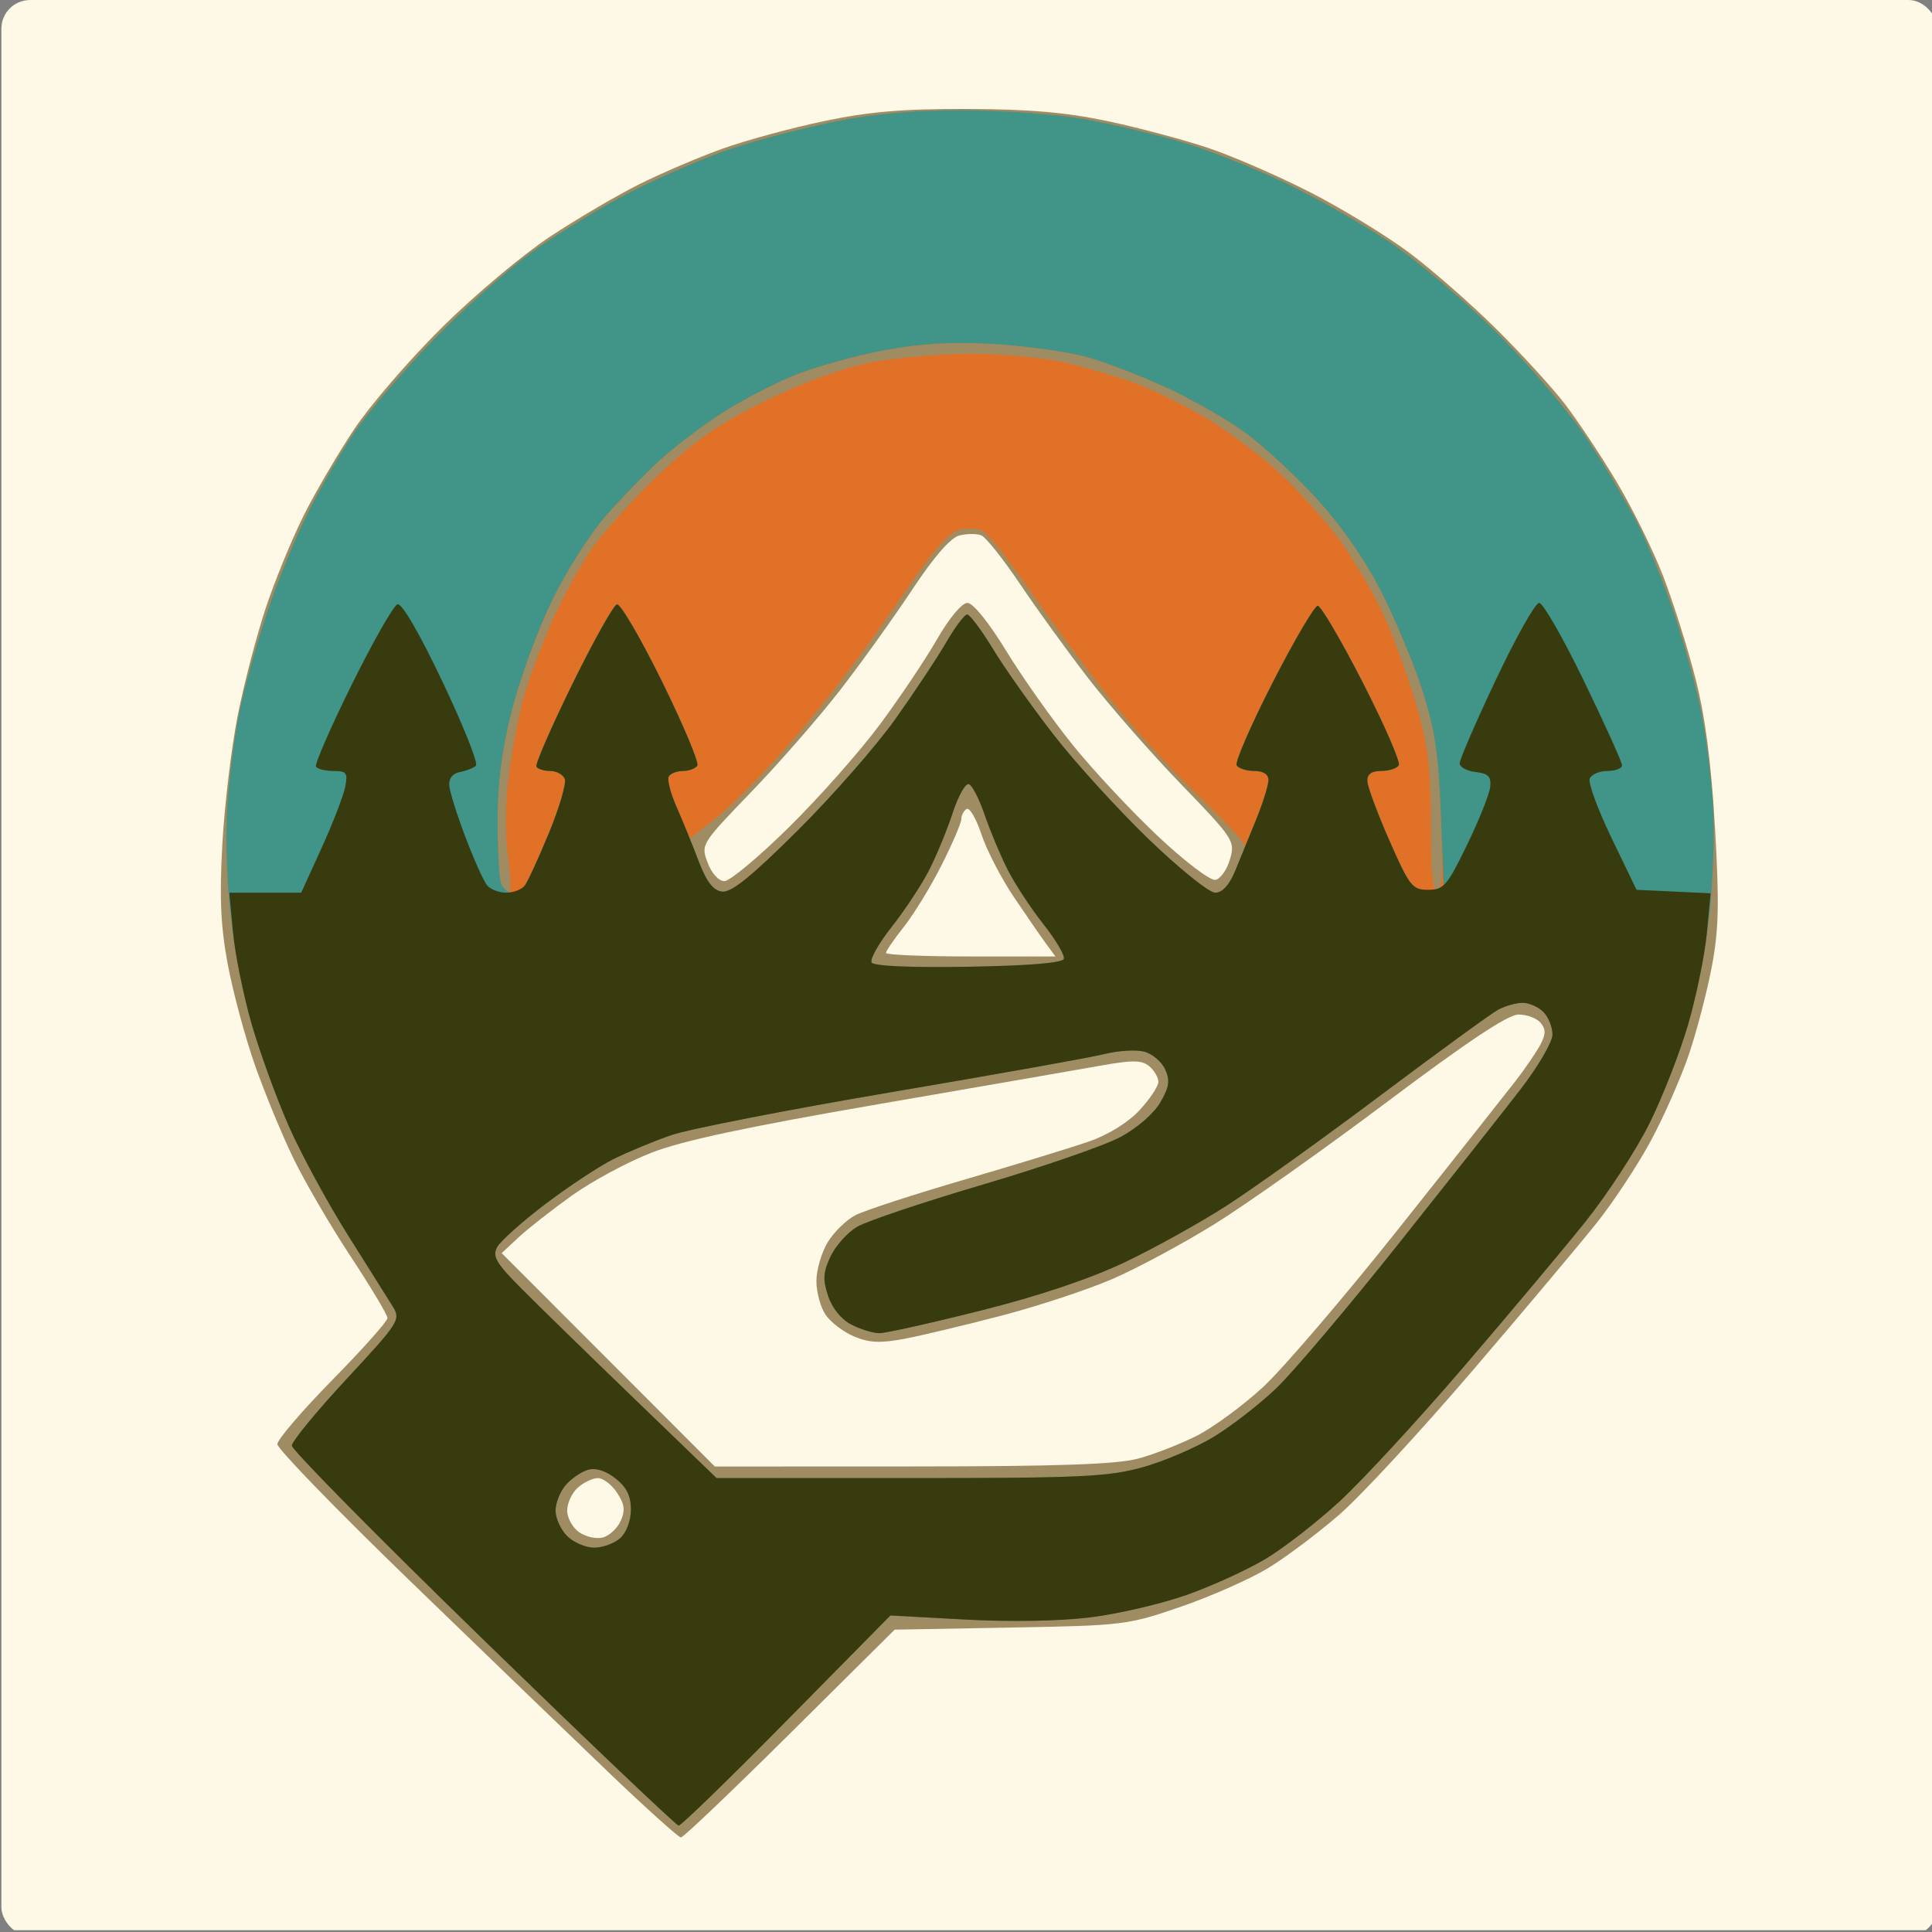 <?xml version="1.0" encoding="UTF-8" standalone="no"?>
<!-- Created with Inkscape (http://www.inkscape.org/) -->

<svg
   version="1.1"
   id="svg1"
   width="32"
   height="32"
   viewBox="0 0 32 32"
   sodipodi:docname="happy-camper.svg"
   inkscape:version="1.3.2 (091e20e, 2023-11-25)"
   inkscape:export-filename="happy-camper-stripe-logo.png"
   inkscape:export-xdpi="3000"
   inkscape:export-ydpi="3000"
   xmlns:inkscape="http://www.inkscape.org/namespaces/inkscape"
   xmlns:sodipodi="http://sodipodi.sourceforge.net/DTD/sodipodi-0.dtd"
   xmlns="http://www.w3.org/2000/svg"
   xmlns:svg="http://www.w3.org/2000/svg">
  <rect x="0" y="0" width="32" height="32" fill="#808080" stroke="none"/>
  <sodipodi:namedview
     id="namedview1"
     pagecolor="#ffffff"
     bordercolor="#000000"
     borderopacity="0.25"
     inkscape:showpageshadow="2"
     inkscape:pageopacity="0.0"
     inkscape:pagecheckerboard="0"
     inkscape:deskcolor="#d1d1d1"
     inkscape:zoom="18.177278"
     inkscape:cx="16.064011"
     inkscape:cy="16.008998"
     inkscape:window-width="1568"
     inkscape:window-height="877"
     inkscape:window-x="2312"
     inkscape:window-y="88"
     inkscape:window-maximized="0"
     inkscape:current-layer="svg1" />
  <defs
     id="defs1">
    <clipPath
       clipPathUnits="userSpaceOnUse"
       id="clipPath12693">
      <rect
         style="opacity:0.3;fill:#0000ff"
         id="rect12693"
         width="222.667"
         height="222.667"
         x="80.923"
         y="0.655"
         ry="3.302" />
    </clipPath>
  </defs>
  <g
     id="g1"
     transform="translate(-176.256,-95.661)">
    <g
       id="g12688"
       clip-path="url(#clipPath12693)"
       transform="matrix(0.144,0,0,0.144,164.626,95.567)">
      <path
         style="display:inline;fill:#fef8e6;fill-opacity:1"
         d="M 0,111.333 V 0 H 187.333 374.667 V 111.333 222.667 H 187.333 0 Z"
         id="path12692" />
      <path
         style="fill:#a08c63"
         d="m 150.796,204.543 c -4.288,-4.101 -14.621,-14.064 -22.963,-22.139 -8.342,-8.075 -15.167,-15.112 -15.167,-15.636 0,-0.525 2.85,-3.855 6.333,-7.4 3.483,-3.545 6.333,-6.744 6.333,-7.108 0,-0.364 -1.894,-3.534 -4.208,-7.044 -2.314,-3.51 -5.283,-8.595 -6.597,-11.299 -1.314,-2.704 -3.309,-7.534 -4.434,-10.733 -1.125,-3.199 -2.531,-8.407 -3.124,-11.573 -0.824,-4.397 -0.973,-7.668 -0.632,-13.85 0.246,-4.451 1.038,-11.093 1.761,-14.76 0.723,-3.667 2.187,-9.28 3.253,-12.474 1.066,-3.194 3.04,-7.994 4.386,-10.667 1.346,-2.672 3.947,-7.109 5.78,-9.859 1.833,-2.75 6.373,-8.01 10.088,-11.689 3.715,-3.679 9.299,-8.371 12.408,-10.428 3.109,-2.056 7.753,-4.783 10.32,-6.06 2.567,-1.277 6.847,-3.105 9.511,-4.062 2.664,-0.957 7.914,-2.384 11.667,-3.172 5.23,-1.098 9.079,-1.425 16.489,-1.404 7.096,0.02 11.383,0.39 16.122,1.39 3.55,0.749 8.787,2.145 11.638,3.102 2.851,0.957 8.175,3.277 11.832,5.155 3.657,1.878 8.769,5.01 11.359,6.959 2.591,1.949 7.058,5.868 9.927,8.71 2.869,2.841 6.397,6.696 7.84,8.566 1.443,1.87 4.112,5.877 5.932,8.905 1.82,3.028 4.253,7.948 5.407,10.934 1.154,2.985 2.826,8.278 3.717,11.761 1.128,4.412 1.81,9.613 2.247,17.146 0.511,8.808 0.442,11.788 -0.371,16.073 -0.549,2.894 -1.74,7.444 -2.648,10.112 -0.908,2.668 -2.87,7.112 -4.36,9.876 -1.491,2.764 -4.27,6.986 -6.175,9.382 -1.906,2.396 -8.353,10.069 -14.328,17.05 -5.975,6.981 -12.875,14.438 -15.333,16.571 -2.459,2.133 -6.137,4.894 -8.173,6.136 -2.037,1.242 -6.537,3.236 -10,4.431 -6.15,2.123 -6.609,2.179 -19.631,2.414 l -13.333,0.24 -12.041,11.951 C 165.003,206.622 159.361,212 159.088,212 c -0.273,0 -4.005,-3.356 -8.292,-7.457 z m 1.355,-28.941 c 0.547,-1.201 0.457,-1.925 -0.405,-3.241 -0.61,-0.932 -1.604,-1.694 -2.209,-1.694 -0.604,0 -1.647,0.496 -2.318,1.103 -0.671,0.607 -1.219,1.79 -1.219,2.629 0,0.839 0.619,1.959 1.376,2.49 0.757,0.53 1.982,0.806 2.723,0.612 0.741,-0.194 1.664,-1.048 2.051,-1.899 z m 59.516,-7.176 c 1.833,-0.49 4.883,-1.679 6.776,-2.641 1.894,-0.962 5.318,-3.482 7.609,-5.6 2.291,-2.118 9.296,-10.301 15.565,-18.184 6.27,-7.883 12.327,-15.533 13.461,-17 1.134,-1.467 2.426,-3.361 2.871,-4.209 0.627,-1.195 0.63,-1.758 0.015,-2.5 -0.437,-0.527 -1.583,-0.952 -2.546,-0.945 -1.211,0.008 -5.867,3.104 -15.085,10.032 -7.333,5.511 -16.291,11.852 -19.905,14.092 -3.614,2.24 -8.886,5.073 -11.714,6.296 -2.828,1.223 -8.571,3.12 -12.762,4.215 -4.19,1.095 -9.213,2.294 -11.162,2.663 -2.733,0.518 -4.047,0.461 -5.746,-0.249 -1.212,-0.506 -2.692,-1.619 -3.29,-2.473 -0.598,-0.854 -1.086,-2.61 -1.085,-3.904 0.001,-1.293 0.588,-3.312 1.304,-4.486 0.716,-1.174 2.15,-2.573 3.187,-3.109 1.037,-0.536 6.675,-2.375 12.529,-4.085 5.854,-1.711 12.294,-3.683 14.311,-4.382 2.235,-0.775 4.513,-2.182 5.833,-3.604 1.192,-1.283 2.167,-2.75 2.167,-3.26 0,-0.51 -0.474,-1.322 -1.054,-1.803 -0.852,-0.707 -1.905,-0.722 -5.5,-0.08 -2.445,0.437 -13.965,2.435 -25.599,4.441 -15.082,2.6 -22.58,4.201 -26.127,5.579 -2.736,1.062 -6.867,3.286 -9.181,4.942 -2.313,1.656 -5.076,3.822 -6.139,4.814 l -1.933,1.803 12.259,12.273 12.259,12.273 22.673,-0.008 c 16.804,-0.006 23.536,-0.239 26.007,-0.9 z m -10.605,-59.259 c -0.605,-0.825 -2.274,-3.244 -3.708,-5.375 -1.434,-2.131 -3.1,-5.359 -3.703,-7.172 -0.602,-1.813 -1.37,-3.126 -1.706,-2.919 -0.336,0.208 -0.612,0.735 -0.613,1.172 -10e-4,0.437 -1.015,2.806 -2.254,5.264 -1.238,2.459 -3.187,5.652 -4.331,7.096 -1.144,1.444 -2.08,2.808 -2.08,3.03 0,0.222 4.387,0.404 9.748,0.404 h 9.748 z M 171.518,95.796 c 3.463,-3.412 8.17,-8.732 10.461,-11.822 2.291,-3.09 5.247,-7.498 6.568,-9.796 1.403,-2.439 2.856,-4.178 3.491,-4.178 0.647,0 2.456,2.239 4.466,5.527 1.858,3.04 5.306,7.915 7.664,10.833 2.357,2.919 6.774,7.646 9.815,10.505 3.062,2.879 5.999,5.108 6.582,4.995 0.58,-0.112 1.333,-1.177 1.675,-2.368 0.604,-2.105 0.447,-2.346 -5.651,-8.662 -3.45,-3.573 -8.242,-9.047 -10.65,-12.163 -2.408,-3.117 -5.95,-8.009 -7.872,-10.872 -1.922,-2.863 -3.924,-5.37 -4.449,-5.572 -0.525,-0.202 -1.655,-0.191 -2.51,0.024 -1.01,0.254 -2.912,2.44 -5.428,6.239 -2.13,3.217 -5.847,8.398 -8.261,11.515 -2.413,3.117 -7.014,8.39 -10.223,11.717 -5.787,6.001 -5.828,6.068 -5.036,8.167 0.465,1.232 1.271,2.116 1.931,2.116 0.623,0 3.965,-2.792 7.428,-6.204 z"
         id="path12691" />
      <path
         style="fill:#e17127"
         d="m 136.333,189.22 c -12.1,-11.769 -22,-21.797 -22,-22.286 0,-0.488 2.831,-3.936 6.29,-7.661 6.033,-6.496 6.251,-6.836 5.333,-8.32 -0.526,-0.851 -2.863,-4.571 -5.193,-8.266 -2.33,-3.695 -5.388,-9.336 -6.795,-12.536 -1.407,-3.2 -3.304,-8.4 -4.215,-11.557 -0.911,-3.156 -2.017,-8.849 -2.459,-12.65 -0.465,-3.999 -0.621,-9.446 -0.37,-12.928 0.239,-3.309 0.877,-8.116 1.418,-10.683 0.541,-2.567 1.922,-7.517 3.067,-11 1.146,-3.483 3.288,-8.733 4.76,-11.667 1.472,-2.933 3.897,-7.133 5.389,-9.333 1.492,-2.2 5.426,-6.822 8.743,-10.271 3.317,-3.449 8.407,-8.022 11.31,-10.163 2.904,-2.141 8.154,-5.359 11.667,-7.153 3.513,-1.793 8.756,-4.048 11.651,-5.011 2.895,-0.963 8.192,-2.347 11.771,-3.076 4.425,-0.902 9.14,-1.325 14.736,-1.324 4.526,0.001 10.808,0.453 13.961,1.005 3.153,0.551 8.253,1.752 11.333,2.668 3.081,0.916 8.451,3.036 11.935,4.713 3.483,1.676 8.845,4.718 11.915,6.76 3.07,2.042 8.63,6.744 12.356,10.449 3.812,3.791 8.409,9.215 10.511,12.403 2.055,3.117 4.678,7.55 5.829,9.852 1.151,2.302 2.978,6.827 4.06,10.057 1.082,3.229 2.436,8.096 3.009,10.815 0.573,2.719 1.219,7.644 1.437,10.944 0.218,3.304 0.034,9.114 -0.41,12.928 -0.443,3.81 -1.551,9.499 -2.461,12.642 -0.911,3.143 -2.896,8.217 -4.412,11.276 -1.516,3.059 -4.845,8.169 -7.4,11.357 -2.554,3.188 -8.895,10.746 -14.091,16.796 -5.195,6.05 -11.563,12.95 -14.15,15.333 -2.587,2.383 -6.414,5.36 -8.505,6.616 -2.091,1.255 -6.173,3.121 -9.071,4.147 -2.898,1.026 -7.886,2.19 -11.084,2.587 -3.509,0.436 -9.225,0.537 -14.417,0.255 l -8.603,-0.468 -11.932,12.098 c -6.563,6.654 -12.153,12.087 -12.424,12.073 -0.27,-0.014 -10.392,-9.654 -22.492,-21.422 z m 15.781,-11.656 c 0.708,-0.641 1.219,-2.018 1.219,-3.285 0,-1.567 -0.499,-2.574 -1.771,-3.575 -1.131,-0.889 -2.276,-1.248 -3.167,-0.99 -0.767,0.222 -1.92,1.01 -2.562,1.752 -0.642,0.742 -1.167,2.066 -1.167,2.942 0,0.876 0.6,2.193 1.333,2.926 0.733,0.733 2.135,1.333 3.114,1.333 0.979,0 2.329,-0.496 3,-1.103 z m 60.042,-8.134 c 2.453,-0.68 6.138,-2.254 8.189,-3.496 2.05,-1.243 5.298,-3.761 7.216,-5.596 1.919,-1.835 8.17,-9.215 13.891,-16.4 5.721,-7.184 12.085,-15.24 14.142,-17.902 2.082,-2.694 3.739,-5.527 3.739,-6.39 0,-0.853 -0.471,-2.022 -1.048,-2.598 C 257.71,116.471 256.64,116 255.909,116 c -0.731,0 -1.985,0.348 -2.786,0.772 -0.801,0.425 -6.856,4.829 -13.456,9.786 -6.6,4.958 -14.55,10.663 -17.667,12.678 -3.117,2.015 -8.467,4.992 -11.89,6.616 -4.033,1.913 -9.859,3.867 -16.553,5.55 -5.681,1.429 -10.921,2.597 -11.643,2.597 -0.722,0 -2.174,-0.445 -3.225,-0.988 -1.166,-0.603 -2.21,-1.893 -2.677,-3.308 -0.624,-1.892 -0.571,-2.729 0.289,-4.541 0.58,-1.222 1.954,-2.753 3.053,-3.402 1.099,-0.649 7.62,-2.838 14.489,-4.864 6.87,-2.026 13.978,-4.481 15.796,-5.457 1.907,-1.023 3.848,-2.709 4.587,-3.984 1.031,-1.779 1.139,-2.524 0.55,-3.815 -0.402,-0.882 -1.497,-1.797 -2.434,-2.032 -0.937,-0.235 -2.972,-0.109 -4.523,0.281 -1.551,0.39 -12.57,2.361 -24.486,4.38 -11.917,2.02 -23.331,4.248 -25.365,4.952 -2.034,0.704 -5.034,1.949 -6.667,2.766 -1.632,0.817 -5.154,3.144 -7.826,5.171 -2.672,2.027 -5.163,4.255 -5.535,4.951 -0.568,1.061 -0.104,1.843 2.858,4.818 1.944,1.954 7.777,7.644 12.962,12.645 l 9.427,9.092 h 22.254 c 19.629,0 22.781,-0.146 26.715,-1.237 z m -9.026,-58.486 c 0.132,-0.398 -0.928,-2.198 -2.356,-4 -1.428,-1.802 -3.279,-4.624 -4.113,-6.269 -0.834,-1.646 -2.022,-4.478 -2.639,-6.295 -0.617,-1.816 -1.436,-3.407 -1.82,-3.535 -0.384,-0.128 -1.212,1.342 -1.842,3.266 -0.629,1.924 -1.844,4.879 -2.699,6.566 -0.855,1.688 -2.792,4.633 -4.304,6.546 -1.512,1.913 -2.564,3.777 -2.337,4.143 0.254,0.412 4.511,0.596 11.141,0.483 6.962,-0.119 10.813,-0.437 10.969,-0.906 z M 139.196,99.167 c -0.366,-2.615 -0.319,-6.19 0.126,-9.599 0.39,-2.988 1.181,-7.038 1.756,-9 0.576,-1.962 1.961,-5.668 3.077,-8.234 1.117,-2.567 3.161,-6.334 4.542,-8.373 1.382,-2.038 4.934,-5.985 7.895,-8.771 4.191,-3.943 6.899,-5.81 12.228,-8.429 4.258,-2.093 8.787,-3.755 11.983,-4.396 2.826,-0.567 8.076,-1.027 11.667,-1.021 3.59,0.005 8.478,0.466 10.861,1.023 2.383,0.557 5.983,1.621 8,2.363 2.017,0.742 5.684,2.541 8.15,3.997 2.466,1.456 6.314,4.342 8.552,6.414 2.237,2.071 5.4,5.634 7.029,7.916 1.629,2.282 3.854,6.118 4.945,8.524 1.091,2.406 2.735,6.969 3.654,10.139 1.366,4.713 1.67,7.209 1.67,13.689 0,5.449 0.235,7.925 0.754,7.925 0.539,0 0.658,-2.51 0.416,-8.833 -0.273,-7.159 -0.682,-9.908 -2.156,-14.5 -1,-3.117 -3.164,-8.283 -4.808,-11.481 -1.892,-3.681 -4.608,-7.563 -7.4,-10.579 -2.426,-2.621 -6.037,-5.966 -8.024,-7.434 -1.987,-1.468 -6.051,-3.807 -9.031,-5.198 -2.98,-1.391 -7.218,-3.019 -9.418,-3.617 -2.2,-0.598 -7,-1.259 -10.667,-1.469 -4.821,-0.276 -8.306,-0.072 -12.588,0.736 -3.257,0.615 -7.839,1.885 -10.183,2.824 -2.344,0.938 -6.13,2.909 -8.412,4.378 -2.283,1.469 -5.5,3.907 -7.15,5.416 -1.65,1.509 -4.453,4.397 -6.228,6.417 -1.776,2.02 -4.554,6.394 -6.175,9.721 -1.621,3.326 -3.693,8.99 -4.605,12.585 C 138.48,86.946 138,90.629 138,95.031 c 0,3.406 0.182,6.668 0.405,7.248 0.223,0.58 0.623,1.055 0.89,1.055 0.267,0 0.223,-1.875 -0.098,-4.167 z m 33.336,-3 c 3.97,-3.942 9.029,-9.717 11.241,-12.833 2.212,-3.117 4.847,-7.092 5.855,-8.833 1.008,-1.742 2.082,-3.167 2.387,-3.167 0.305,0 1.645,1.794 2.976,3.986 1.332,2.192 4.462,6.617 6.957,9.833 2.494,3.216 7.413,8.622 10.93,12.014 3.517,3.392 6.953,6.167 7.635,6.167 0.763,0 1.672,-0.906 2.363,-2.356 0.618,-1.296 1.123,-2.643 1.123,-2.993 0,-0.35 -2.422,-2.951 -5.382,-5.779 -2.96,-2.828 -7.424,-7.706 -9.921,-10.84 -2.497,-3.134 -6.6,-8.673 -9.118,-12.307 -2.518,-3.635 -5.058,-6.904 -5.643,-7.265 -0.585,-0.361 -1.848,-0.46 -2.807,-0.219 -1.283,0.322 -3.2,2.59 -7.266,8.598 -3.038,4.488 -8.122,11.193 -11.298,14.899 -3.176,3.706 -7.228,7.896 -9.003,9.31 -1.776,1.415 -3.328,2.632 -3.451,2.706 -0.122,0.074 0.386,1.509 1.129,3.19 0.969,2.19 1.737,3.055 2.712,3.055 0.838,0 4.134,-2.753 8.58,-7.167 z"
         id="path12690" />
      <path
         style="fill:#409488"
         d="m 136.333,189.22 c -12.1,-11.769 -22,-21.797 -22,-22.286 0,-0.488 2.831,-3.936 6.29,-7.661 6.033,-6.496 6.251,-6.836 5.333,-8.32 -0.526,-0.851 -2.863,-4.571 -5.193,-8.266 -2.33,-3.695 -5.388,-9.336 -6.795,-12.536 -1.407,-3.2 -3.304,-8.4 -4.215,-11.557 -0.911,-3.156 -2.017,-8.849 -2.459,-12.65 -0.465,-3.999 -0.621,-9.446 -0.37,-12.928 0.239,-3.309 0.877,-8.116 1.418,-10.683 0.541,-2.567 1.922,-7.517 3.067,-11 1.146,-3.483 3.288,-8.733 4.76,-11.667 1.472,-2.933 3.897,-7.133 5.389,-9.333 1.492,-2.2 5.426,-6.822 8.743,-10.271 3.317,-3.449 8.407,-8.022 11.31,-10.163 2.904,-2.141 8.154,-5.359 11.667,-7.153 3.513,-1.793 8.756,-4.048 11.651,-5.011 2.895,-0.963 8.192,-2.347 11.771,-3.076 4.425,-0.902 9.14,-1.325 14.736,-1.324 4.526,0.001 10.808,0.453 13.961,1.005 3.153,0.551 8.253,1.752 11.333,2.668 3.081,0.916 8.451,3.036 11.935,4.713 3.483,1.676 8.845,4.718 11.915,6.76 3.07,2.042 8.63,6.744 12.356,10.449 3.812,3.791 8.409,9.215 10.511,12.403 2.055,3.117 4.678,7.55 5.829,9.852 1.151,2.302 2.978,6.827 4.06,10.057 1.082,3.229 2.436,8.096 3.009,10.815 0.573,2.719 1.219,7.644 1.437,10.944 0.218,3.304 0.034,9.114 -0.41,12.928 -0.443,3.81 -1.551,9.499 -2.461,12.642 -0.911,3.143 -2.896,8.217 -4.412,11.276 -1.516,3.059 -4.845,8.169 -7.4,11.357 -2.554,3.188 -8.895,10.746 -14.091,16.796 -5.195,6.05 -11.563,12.95 -14.15,15.333 -2.587,2.383 -6.414,5.36 -8.505,6.616 -2.091,1.255 -6.173,3.121 -9.071,4.147 -2.898,1.026 -7.886,2.19 -11.084,2.587 -3.509,0.436 -9.225,0.537 -14.417,0.255 l -8.603,-0.468 -11.932,12.098 c -6.563,6.654 -12.153,12.087 -12.424,12.073 -0.27,-0.014 -10.392,-9.654 -22.492,-21.422 z m 15.781,-11.656 c 0.708,-0.641 1.219,-2.018 1.219,-3.285 0,-1.567 -0.499,-2.574 -1.771,-3.575 -1.131,-0.889 -2.276,-1.248 -3.167,-0.99 -0.767,0.222 -1.92,1.01 -2.562,1.752 -0.642,0.742 -1.167,2.066 -1.167,2.942 0,0.876 0.6,2.193 1.333,2.926 0.733,0.733 2.135,1.333 3.114,1.333 0.979,0 2.329,-0.496 3,-1.103 z m 60.042,-8.134 c 2.453,-0.68 6.138,-2.254 8.189,-3.496 2.05,-1.243 5.298,-3.761 7.216,-5.596 1.919,-1.835 8.17,-9.215 13.891,-16.4 5.721,-7.184 12.085,-15.24 14.142,-17.902 2.082,-2.694 3.739,-5.527 3.739,-6.39 0,-0.853 -0.471,-2.022 -1.048,-2.598 C 257.71,116.471 256.64,116 255.909,116 c -0.731,0 -1.985,0.348 -2.786,0.772 -0.801,0.425 -6.856,4.829 -13.456,9.786 -6.6,4.958 -14.55,10.663 -17.667,12.678 -3.117,2.015 -8.467,4.992 -11.89,6.616 -4.033,1.913 -9.859,3.867 -16.553,5.55 -5.681,1.429 -10.921,2.597 -11.643,2.597 -0.722,0 -2.174,-0.445 -3.225,-0.988 -1.166,-0.603 -2.21,-1.893 -2.677,-3.308 -0.624,-1.892 -0.571,-2.729 0.289,-4.541 0.58,-1.222 1.954,-2.753 3.053,-3.402 1.099,-0.649 7.62,-2.838 14.489,-4.864 6.87,-2.026 13.978,-4.481 15.796,-5.457 1.907,-1.023 3.848,-2.709 4.587,-3.984 1.031,-1.779 1.139,-2.524 0.55,-3.815 -0.402,-0.882 -1.497,-1.797 -2.434,-2.032 -0.937,-0.235 -2.972,-0.109 -4.523,0.281 -1.551,0.39 -12.57,2.361 -24.486,4.38 -11.917,2.02 -23.331,4.248 -25.365,4.952 -2.034,0.704 -5.034,1.949 -6.667,2.766 -1.632,0.817 -5.154,3.144 -7.826,5.171 -2.672,2.027 -5.163,4.255 -5.535,4.951 -0.568,1.061 -0.104,1.843 2.858,4.818 1.944,1.954 7.777,7.644 12.962,12.645 l 9.427,9.092 h 22.254 c 19.629,0 22.781,-0.146 26.715,-1.237 z m -9.026,-58.486 c 0.132,-0.398 -0.928,-2.198 -2.356,-4 -1.428,-1.802 -3.279,-4.624 -4.113,-6.269 -0.834,-1.646 -2.022,-4.478 -2.639,-6.295 -0.617,-1.816 -1.436,-3.407 -1.82,-3.535 -0.384,-0.128 -1.212,1.342 -1.842,3.266 -0.629,1.924 -1.844,4.879 -2.699,6.566 -0.855,1.688 -2.792,4.633 -4.304,6.546 -1.512,1.913 -2.564,3.777 -2.337,4.143 0.254,0.412 4.511,0.596 11.141,0.483 6.962,-0.119 10.813,-0.437 10.969,-0.906 z M 141.133,102.5 c 0.346,-0.458 1.601,-3.195 2.789,-6.081 1.188,-2.886 2.001,-5.661 1.807,-6.167 -0.194,-0.506 -0.944,-0.919 -1.668,-0.919 -0.723,0 -1.442,-0.225 -1.597,-0.5 -0.155,-0.275 1.702,-4.54 4.127,-9.479 2.425,-4.938 4.734,-9.071 5.13,-9.185 0.396,-0.113 2.728,3.87 5.181,8.852 2.453,4.982 4.286,9.34 4.073,9.685 -0.213,0.344 -0.952,0.626 -1.642,0.626 -0.69,0 -1.428,0.28 -1.64,0.623 -0.212,0.343 0.187,1.918 0.887,3.5 0.7,1.582 1.839,4.377 2.532,6.21 0.906,2.397 1.661,3.391 2.69,3.54 1.062,0.153 3.298,-1.648 8.689,-7 3.992,-3.964 9.069,-9.756 11.282,-12.873 2.212,-3.117 4.847,-7.092 5.855,-8.833 1.008,-1.742 2.082,-3.167 2.387,-3.167 0.305,0 1.645,1.794 2.976,3.986 1.332,2.192 4.462,6.617 6.957,9.833 2.494,3.216 7.413,8.622 10.93,12.014 3.517,3.392 6.963,6.167 7.657,6.167 0.83,0 1.617,-0.857 2.299,-2.5 0.57,-1.375 1.666,-4.056 2.435,-5.957 0.769,-1.901 1.398,-3.926 1.398,-4.5 0,-0.661 -0.595,-1.043 -1.627,-1.043 -0.895,0 -1.808,-0.292 -2.028,-0.649 -0.221,-0.357 1.637,-4.632 4.127,-9.5 2.491,-4.868 4.828,-8.851 5.195,-8.851 0.367,0 2.704,3.983 5.195,8.851 2.491,4.868 4.348,9.143 4.127,9.5 -0.221,0.357 -1.133,0.649 -2.028,0.649 -1.122,0 -1.614,0.363 -1.585,1.167 0.023,0.642 1.162,3.717 2.531,6.833 2.201,5.013 2.707,5.692 4.379,5.886 l 1.891,0.22 -0.339,-8.886 c -0.275,-7.214 -0.681,-9.952 -2.158,-14.553 -1,-3.117 -3.164,-8.283 -4.808,-11.481 -1.892,-3.681 -4.608,-7.563 -7.4,-10.579 -2.426,-2.621 -6.037,-5.966 -8.024,-7.434 -1.987,-1.468 -6.051,-3.807 -9.031,-5.198 -2.98,-1.391 -7.218,-3.019 -9.418,-3.617 -2.2,-0.598 -7,-1.259 -10.667,-1.469 -4.821,-0.276 -8.306,-0.072 -12.588,0.736 -3.257,0.615 -7.839,1.885 -10.183,2.824 -2.344,0.938 -6.13,2.909 -8.412,4.378 -2.283,1.469 -5.5,3.907 -7.15,5.416 -1.65,1.509 -4.453,4.397 -6.228,6.417 -1.776,2.02 -4.554,6.394 -6.175,9.721 -1.621,3.326 -3.693,8.99 -4.605,12.585 C 138.48,86.946 138,90.629 138,95.031 c 0,3.406 0.182,6.668 0.405,7.248 0.223,0.58 0.786,1.055 1.252,1.055 0.466,0 1.13,-0.375 1.476,-0.833 z"
         id="path12689" />
      <path
         style="fill:#383b0e"
         d="m 136.333,189.22 c -12.1,-11.769 -22,-21.797 -22,-22.286 0,-0.488 2.831,-3.936 6.29,-7.661 6.033,-6.496 6.251,-6.836 5.333,-8.32 -0.526,-0.851 -2.863,-4.571 -5.193,-8.266 -2.33,-3.695 -5.388,-9.336 -6.795,-12.536 -1.407,-3.2 -3.328,-8.482 -4.267,-11.737 -0.939,-3.256 -1.899,-7.981 -2.134,-10.5 l -0.426,-4.581 h 4.134 4.134 l 2.338,-5.131 c 1.286,-2.822 2.506,-5.972 2.712,-7 0.332,-1.659 0.182,-1.869 -1.337,-1.869 -0.941,0 -1.847,-0.225 -2.013,-0.5 -0.166,-0.275 1.691,-4.531 4.127,-9.457 2.436,-4.926 4.798,-9.074 5.249,-9.218 0.5,-0.159 2.521,3.319 5.178,8.912 2.397,5.045 4.128,9.389 3.847,9.653 -0.281,0.264 -1.111,0.594 -1.845,0.732 -0.847,0.16 -1.294,0.731 -1.226,1.565 0.059,0.722 0.904,3.406 1.877,5.964 0.973,2.558 2.087,5.033 2.474,5.5 0.387,0.467 1.381,0.849 2.208,0.849 0.827,0 1.787,-0.375 2.133,-0.833 0.346,-0.458 1.601,-3.195 2.789,-6.081 1.188,-2.886 2.001,-5.661 1.807,-6.167 -0.194,-0.506 -0.944,-0.919 -1.668,-0.919 -0.723,0 -1.442,-0.225 -1.597,-0.5 -0.155,-0.275 1.702,-4.54 4.127,-9.479 2.425,-4.938 4.734,-9.071 5.13,-9.185 0.396,-0.113 2.728,3.87 5.181,8.852 2.453,4.982 4.286,9.34 4.073,9.685 -0.213,0.344 -0.952,0.626 -1.642,0.626 -0.69,0 -1.428,0.28 -1.64,0.623 -0.212,0.343 0.187,1.918 0.887,3.5 0.7,1.582 1.839,4.377 2.532,6.21 0.906,2.397 1.661,3.391 2.69,3.54 1.062,0.153 3.298,-1.648 8.689,-7 3.992,-3.964 9.069,-9.756 11.282,-12.873 2.212,-3.117 4.847,-7.092 5.855,-8.833 1.008,-1.742 2.082,-3.167 2.387,-3.167 0.305,0 1.645,1.794 2.976,3.986 1.332,2.192 4.462,6.617 6.957,9.833 2.494,3.216 7.413,8.622 10.93,12.014 3.517,3.392 6.963,6.167 7.657,6.167 0.83,0 1.617,-0.857 2.299,-2.5 0.57,-1.375 1.666,-4.056 2.435,-5.957 0.769,-1.901 1.398,-3.926 1.398,-4.5 0,-0.661 -0.595,-1.043 -1.627,-1.043 -0.895,0 -1.808,-0.292 -2.028,-0.649 -0.221,-0.357 1.637,-4.632 4.127,-9.5 2.491,-4.868 4.828,-8.851 5.195,-8.851 0.367,0 2.704,3.983 5.195,8.851 2.491,4.868 4.348,9.143 4.127,9.5 -0.221,0.357 -1.133,0.649 -2.028,0.649 -1.122,0 -1.614,0.363 -1.585,1.167 0.023,0.642 1.164,3.717 2.535,6.833 2.316,5.265 2.632,5.667 4.457,5.667 1.79,0 2.187,-0.459 4.472,-5.162 1.379,-2.839 2.579,-5.839 2.667,-6.667 0.127,-1.194 -0.218,-1.548 -1.674,-1.716 -1.008,-0.116 -1.836,-0.566 -1.84,-1 -0.004,-0.434 1.871,-4.764 4.167,-9.622 2.295,-4.858 4.534,-8.833 4.976,-8.833 0.442,-5.4e-5 2.767,4.055 5.167,9.012 2.4,4.956 4.364,9.306 4.364,9.667 0,0.36 -0.759,0.655 -1.688,0.655 -0.928,0 -1.842,0.401 -2.03,0.891 -0.188,0.49 0.946,3.565 2.521,6.833 L 269,103 l 4.259,0.201 4.259,0.201 -0.423,4.546 c -0.232,2.5 -1.191,7.199 -2.131,10.442 -0.94,3.243 -2.948,8.398 -4.464,11.457 -1.516,3.059 -4.845,8.169 -7.4,11.357 -2.554,3.188 -8.895,10.746 -14.091,16.796 -5.195,6.05 -11.563,12.95 -14.15,15.333 -2.587,2.383 -6.414,5.36 -8.505,6.616 -2.091,1.255 -6.173,3.121 -9.071,4.147 -2.898,1.026 -7.886,2.19 -11.084,2.587 -3.509,0.436 -9.225,0.537 -14.417,0.255 l -8.603,-0.468 -11.932,12.098 c -6.563,6.654 -12.153,12.087 -12.424,12.073 -0.27,-0.014 -10.392,-9.654 -22.492,-21.422 z m 15.781,-11.656 c 0.708,-0.641 1.219,-2.018 1.219,-3.285 0,-1.567 -0.499,-2.574 -1.771,-3.575 -1.131,-0.889 -2.276,-1.248 -3.167,-0.99 -0.767,0.222 -1.92,1.01 -2.562,1.752 -0.642,0.742 -1.167,2.066 -1.167,2.942 0,0.876 0.6,2.193 1.333,2.926 0.733,0.733 2.135,1.333 3.114,1.333 0.979,0 2.329,-0.496 3,-1.103 z m 60.042,-8.134 c 2.453,-0.68 6.138,-2.254 8.189,-3.496 2.05,-1.243 5.298,-3.761 7.216,-5.596 1.919,-1.835 8.17,-9.215 13.891,-16.4 5.721,-7.184 12.085,-15.24 14.142,-17.902 2.082,-2.694 3.739,-5.527 3.739,-6.39 0,-0.853 -0.471,-2.022 -1.048,-2.598 C 257.71,116.471 256.64,116 255.909,116 c -0.731,0 -1.985,0.348 -2.786,0.772 -0.801,0.425 -6.856,4.829 -13.456,9.786 -6.6,4.958 -14.55,10.663 -17.667,12.678 -3.117,2.015 -8.467,4.992 -11.89,6.616 -4.033,1.913 -9.859,3.867 -16.553,5.55 -5.681,1.429 -10.921,2.597 -11.643,2.597 -0.722,0 -2.174,-0.445 -3.225,-0.988 -1.166,-0.603 -2.21,-1.893 -2.677,-3.308 -0.624,-1.892 -0.571,-2.729 0.289,-4.541 0.58,-1.222 1.954,-2.753 3.053,-3.402 1.099,-0.649 7.62,-2.838 14.489,-4.864 6.87,-2.026 13.978,-4.481 15.796,-5.457 1.907,-1.023 3.848,-2.709 4.587,-3.984 1.031,-1.779 1.139,-2.524 0.55,-3.815 -0.402,-0.882 -1.497,-1.797 -2.434,-2.032 -0.937,-0.235 -2.972,-0.109 -4.523,0.281 -1.551,0.39 -12.57,2.361 -24.486,4.38 -11.917,2.02 -23.331,4.248 -25.365,4.952 -2.034,0.704 -5.034,1.949 -6.667,2.766 -1.632,0.817 -5.154,3.144 -7.826,5.171 -2.672,2.027 -5.163,4.255 -5.535,4.951 -0.568,1.061 -0.104,1.843 2.858,4.818 1.944,1.954 7.777,7.644 12.962,12.645 l 9.427,9.092 h 22.254 c 19.629,0 22.781,-0.146 26.715,-1.237 z m -9.026,-58.486 c 0.132,-0.398 -0.928,-2.198 -2.356,-4 -1.428,-1.802 -3.279,-4.624 -4.113,-6.269 -0.834,-1.646 -2.022,-4.478 -2.639,-6.295 -0.617,-1.816 -1.436,-3.407 -1.82,-3.535 -0.384,-0.128 -1.212,1.342 -1.842,3.266 -0.629,1.924 -1.844,4.879 -2.699,6.566 -0.855,1.688 -2.792,4.633 -4.304,6.546 -1.512,1.913 -2.564,3.777 -2.337,4.143 0.254,0.412 4.511,0.596 11.141,0.483 6.962,-0.119 10.813,-0.437 10.969,-0.906 z"
         id="path12688" />
    </g>
  </g>
</svg>
